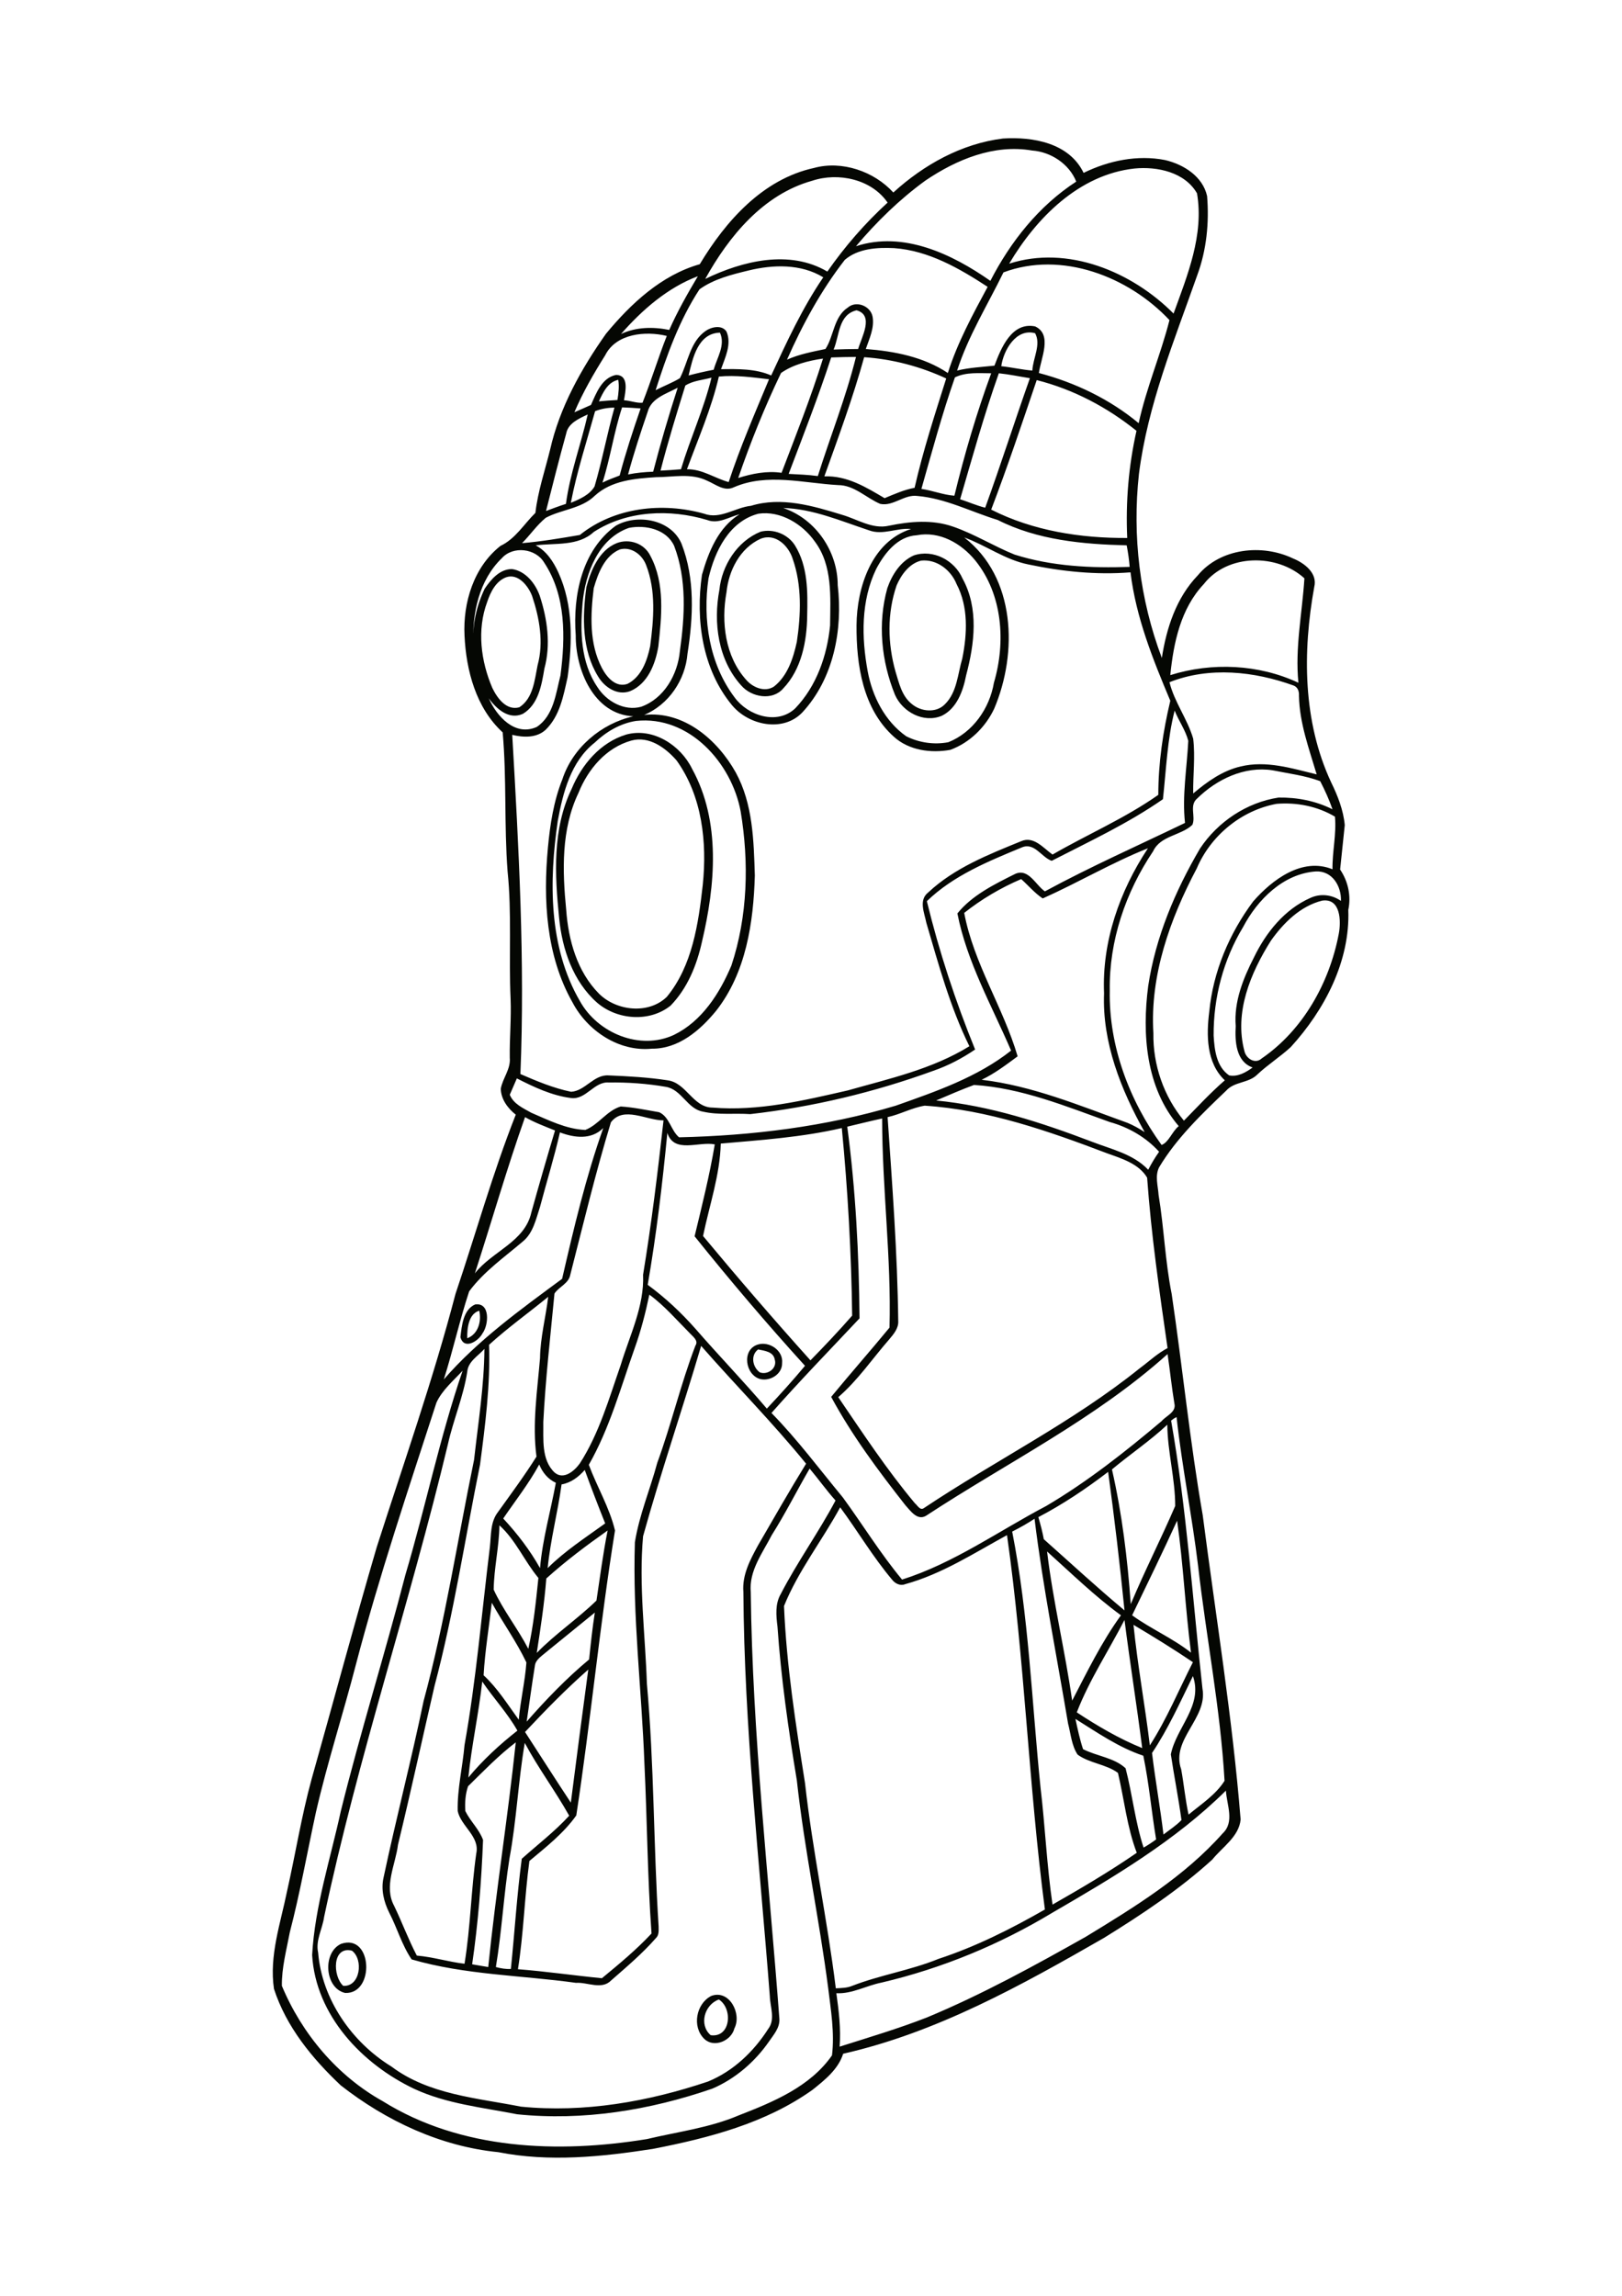 <?xml version="1.0" encoding="utf-8"?>
<!-- Generator: Adobe Illustrator 21.0.2, SVG Export Plug-In . SVG Version: 6.00 Build 0)  -->
<svg version="1.1" id="Layer_1" xmlns="http://www.w3.org/2000/svg" xmlns:xlink="http://www.w3.org/1999/xlink" x="0px" y="0px"
	 viewBox="0 0 595 842" style="enable-background:new 0 0 595 842;" xml:space="preserve">
<style type="text/css">
	.st0{fill:#050703;}
</style>
<g>
	<g>
		<g>
			<path class="st0" d="M327.7,70.6c11.2-10.2,25-17.9,40.2-19.8c11-0.7,24.3,1.6,29.6,12.6c9.2-4.5,19.8-6.7,29.9-4.7
				c6.8,1.6,13.8,6,15.4,13.2c0.8,9.8-0.2,19.8-3.6,29c-8.4,23.9-18.2,47.6-21.4,72.9c-2.5,22.7,0.3,46.1,8.4,67.5
				c1.7-11,5.3-22.1,13.2-30.3c8.3-10,23.6-11.6,34.9-6.2c4.2,1.7,9.1,5.4,7.8,10.5c-4.3,23.8-4.2,49.3,6.2,71.6
				c2.4,4.9,4.5,10.2,5,15.7c-0.6,5.4-1.1,10.9-1.7,16.3c2.9,4.3,4.1,9.6,3,14.8c0.7,18.8-8.7,36.7-21.1,50.3
				c-3.9,3.6-8.5,6.5-12.3,10.1c-3.2,3.2-8.4,2.5-11.4,5.9c-9,8.6-18.2,17.4-24.6,28.1c-1.6,3.2-0.4,6.8-0.2,10.1
				c2,12.1,2.4,24.3,4.8,36.3c4,27,6.7,54.3,11.4,81.2c4.8,37.2,10.9,74.2,13.9,111.6c-0.6,6.3-6.7,10.1-10.4,14.7
				c-12.1,11-25.8,20.1-39.7,28.7c-30.3,17.4-61.3,34.7-95.7,42.5c-1.8,5.7-6.7,9.6-11.2,13.2c-17.2,12.3-38.1,17.7-58.6,21.7
				c-18.7,2.9-38,4.9-56.7,1.2c-21.2-2.1-41.2-11.5-57.8-24.5c-10.5-9.9-20-21.5-24.5-35.4c-1.8-12.1,2.4-24,4.8-35.8
				c3.1-13.7,5.3-27.6,9-41.1c8-28.3,15.6-56.8,23.9-85.1c9.9-30.9,20.7-61.5,28.9-92.9c7.4-21.9,13.6-44.2,22.1-65.7
				c-2.9-2.3-5.4-5.6-5.5-9.5c0.7-3.9,3.7-7.2,3.3-11.4c-0.1-7.2,0.6-14.4,0.3-21.6c-0.7-15.5,0.5-31.2-1.1-46.7
				c-1.3-17-0.3-34-1.8-51c-9.8-9-13.4-22.7-14-35.5c-0.6-12.1,3.4-25.2,13.2-32.9c5.5-2.6,8.6-8,12.8-12.1
				c0.9-7.9,3.5-15.5,5.4-23.2c3.5-15.5,11.4-29.6,20.5-42.5c9.1-11,20.3-21.5,34.4-25.5c9.5-15.8,23.1-31.2,41.9-35.3
				C308.8,58.8,320.6,62.8,327.7,70.6z M339.5,66.2c-9.5,6.9-17.9,15.1-25.5,24.1c17.4-5.7,35.3,2.9,49.3,12.7
				c7.4-14.4,17.8-27.5,31.5-36.4c-2.6-6.5-9.3-10.9-16.2-11.4C364.6,52.8,350.9,58.5,339.5,66.2z M370.2,96.7
				c21.4-6.9,45,2.9,60.3,18.3c5.1-14.1,11.2-28.8,8.6-44.1c-4.5-7.8-14.6-9.9-22.9-9.1C395.8,64,380.1,80,370.2,96.7z M297.9,66.3
				c-17.9,5-30.5,20.3-39.2,36c13.6-6.6,30.9-10.9,44.8-2.7c6.4-9.2,13.8-17.7,22.1-25.3C319.7,65.7,307.5,63.1,297.9,66.3z
				 M309.9,95.3c-8.7,11.2-15.5,23.7-21.2,36.6c4.5-2,9.3-2.9,14.1-3.9c3.1-4.7,3-11.8,8.2-15.2c3.1-2.7,8.4-0.6,9.1,3.4
				c0.7,4.1-1.2,8-2.5,11.8c10.5,0.8,21.3,2.9,30.1,8.8c3.5-11.1,9.1-21.4,14.6-31.6C351.9,98.4,340.6,91.9,328,91
				C321.8,90.7,314.8,91.1,309.9,95.3z M368.1,99.9c-5.8,11.9-12.9,23.3-17,36c4.5-1.1,9.1-1.3,13.7-1.8c2.4-6.4,6.3-16.1,14.9-14.4
				c6.5,3,2.1,11.7,1.4,17.1c13.3,3.5,26,9.6,36.6,18.4c2.8-12.9,8.1-25.2,11.3-37.8C414,101.4,389.4,91.9,368.1,99.9z M274.6,99.2
				c-6.2,1.5-12.7,3.1-18,6.9c-7.4,11.3-12,24.2-16.1,37c2.9-1.5,6.1-2.7,8.9-4.4c3-5.8,3.7-13.3,9.4-17.3c2.1-1.5,6-2.4,7.7,0.2
				c2,4.6-0.5,9.5-2,13.8c6.2-0.1,12.7-0.2,18.4,2.3c5.7-12.3,11.4-24.7,19.1-36C293.8,96.7,283.6,97,274.6,99.2z M227.8,122.5
				c5.5-2.6,11.8-2.7,17.7-1.5c3-6.8,6.7-13.3,10.5-19.7C244.9,105.5,235.6,113.6,227.8,122.5z M305.8,128.2c3-0.1,6-0.2,9-0.2
				c1.2-4.3,6-12.4-0.6-14.2C307.5,115.4,308,123,305.8,128.2z M367.3,134.3c3.8,0.4,7.6,1.3,11.4,1.6c0.2-4.5,3.3-9.6,1-13.7
				C372.7,120.3,368.1,128.5,367.3,134.3z M222,130.3c-4.2,6.7-8.2,13.6-11.3,20.9c2.1-0.9,4.1-1.8,6.1-2.7c1.9-4.3,4-10,9.2-11
				c4.9,0.1,3.4,6.2,2.9,9.3c2.3,0.1,4.6,1.1,6.8,0.9c3.2-8.1,5.7-16.4,8.9-24.5C236.8,121.3,226,122.3,222,130.3z M252.6,137.7
				c3-0.8,6.1-1.5,9.2-2.1c1.2-4.4,4.4-9,2.3-13.6C256,122.2,254.1,131.4,252.6,137.7z M304.9,131.1c-4.7,14.4-10.2,28.5-15.6,42.7
				c3.6,0.2,7.1,0.3,10.7,0.8c4.6-14.6,10.3-28.8,14-43.7C310.9,130.9,307.9,131,304.9,131.1z M317,131
				c-4.1,14.8-9.4,29.2-14.6,43.7c8.4-0.3,15.3,4,22.1,8c3.6-1.5,7.2-3.1,11-3.8c3.1-13.6,7.4-26.8,11.6-40.1
				C337.6,134.4,327.4,131.7,317,131z M286.5,136.8c-6,12.5-11.2,25.4-15.7,38.5c5.1-1.6,10.5-2.7,15.9-1.9
				c5.3-13.9,10.8-27.7,15.2-41.9C296.5,132.3,290.9,133.7,286.5,136.8z M350.3,138.4c-4.7,13.4-8.4,27.2-12.3,40.9
				c4.1,0.6,8,2.2,12.1,2.5c3.7-15.2,8.1-30.2,13.5-44.9C359.2,136.9,354.4,136.4,350.3,138.4z M366.4,136.9
				c-5.4,15.2-9.7,30.8-14.2,46.2c3.1,1,6,2.3,9.2,3.1c5.7-15.7,10.8-31.7,16.4-47.5C374,138.1,370.3,137.3,366.4,136.9z
				 M263.7,138.1c-2.7,11.7-7.6,22.8-11.7,34c5.6-0.1,10.2,3.3,15.3,4.7c4.2-12.8,9.6-25.2,14.8-37.7
				C276.1,138.4,269.9,137.5,263.7,138.1z M251.4,141.4c-3.2,10.3-6.4,20.7-9.1,31.2c2.5-0.1,5-0.3,7.5-0.5
				c3.4-11.3,8.4-22.1,11.2-33.6C257.7,139.4,254.2,139.6,251.4,141.4z M219.7,147.2c2.3-0.2,4.5-0.4,6.8-0.5c0.4-2.5,0.7-5,0.3-7.4
				C223,140.1,221.2,143.9,219.7,147.2z M380.3,139.4c-5.4,15.9-10.7,31.8-16.7,47.5c15.4,7.8,32.8,10.5,49.9,10.4
				c-0.6-13.2,0.5-26.4,3.4-39.3C406.2,149.4,393.8,142.8,380.3,139.4z M237.6,151c-2.6,7.6-5.1,15.2-7.2,23c3-0.6,6.1-0.9,9.2-1
				c2.7-10.4,5.7-20.6,9-30.8C244.5,144.4,238.9,146,237.6,151z M228.2,149.4c-3,9.1-4.3,18.6-7.2,27.6c2-1,4.2-1.8,6.3-2.6
				c2.2-8.3,4.9-16.5,7.7-24.6C232.8,149.6,230.5,149.5,228.2,149.4z M218.3,150.8c-3.1,11.2-6.7,22.2-8.9,33.6
				c3.2-1.3,6.9-2.9,8.7-6c2.8-9.5,4.6-19.3,7.3-28.9C223,149.5,220.6,149.9,218.3,150.8z M207.7,159c-2.6,9.4-5,18.9-7.4,28.4
				c2.4-0.9,4.8-1.8,7.3-2.6c1.5-11.2,5.5-21.8,8-32.8C212.4,153.5,208.4,155.2,207.7,159z M240.7,175c-7.8,0.5-16.4,1.2-22.5,6.8
				c-4.9,4.8-12.2,5-18,8.1c-3.3,2.7-5.7,6.3-8.7,9.3c7.1-0.6,14.2-1.8,21.2-3c12.7-10.2,30.3-12.1,45.6-7.8
				c5.9,2.2,11.4-2.3,17.2-2.9c11.1-3.4,22.7,0,33.4,3.3c5.6,1.6,11.1,5.4,17.2,4c7.7-1.6,15.9-2.3,23.4,0.3
				c7.9,2.7,15,7.2,22.7,10.3c13.6,4.3,28.1,5,42.2,4.5c-0.2-2.6-0.6-5.3-1.1-7.9c-16.1-0.4-32.7-1.9-47.3-9.3
				c-9.8-3-19.1-7.9-29.4-8.8c-4.9-0.7-8.9,3.9-13.7,2.9c-5.2-2.2-9.5-6.9-15.5-6.9c-12.7-0.7-26-4.5-38.2,0.8
				c-3.5,1.7-6.7-1.1-9.8-2.4C253.5,173.4,246.9,175,240.7,175z M287.3,186.3c11.9,4,20,15.9,20,28.3c1.9,16.4-1.5,34.3-13,46.7
				c-7.1,7.4-19.7,4.7-25.8-2.7c-10.9-13.2-13.4-31.4-11-47.8c2.4-8.4,6-17.4,13.8-22.2c-3.9,1-7.8,3.7-11.9,2.1
				c-13.7-4.1-29.4-3.5-41.6,4.4c-5.7,5.3-14.1,4-21.3,4.9c4,2.1,6.5,6,8.3,9.9c5.5,12,5.2,25.7,3.4,38.5c-1.5,6.7-2.8,14.1-8,19.2
				c-3.3,3.1-8.2,2.9-12.3,1.9c2.4,41.4,4.7,83.1,3,124.4c6,2.6,12.2,5.2,18.6,6.5c5.2-0.3,8.3-6.4,13.8-6
				c7.2,0.3,14.5,0.7,21.6,1.8c6.9,0.9,9.3,10,16.5,10c16.8,1.4,33.4-2.6,49.6-6.3c15.2-4.3,31-7.8,44.6-16.2
				c-7.1-14.4-11.3-30-15.8-45.3c-0.7-3.6-2.9-8.3,0.7-11.1c9.6-9,22.1-13.9,34.1-18.8c4.6-2,8.1,2.5,11.5,4.9
				c12.8-7.4,26.6-13.3,38.8-21.9c0-11.6,1.7-23.2,4.4-34.5c-6.4-15.2-12.6-30.6-14.6-47.1c-12.6,1-25.2-0.3-37.5-2.9
				c-8.5-1.7-15.5-7-23.5-9.9c18.9,14.6,19.7,42.3,11,62.8c-3.2,6.8-9,12.5-16.1,15.1c-7.1,1.3-15.2,0.2-20.7-4.8
				c-11.4-10.2-13.8-26.4-13.7-40.9c0.1-13.8,5.5-30.7,20-35.3c-5.2-0.5-10.3,2.4-15.4,0.5C308.5,191.1,298.2,186.6,287.3,186.3z
				 M278.2,188.4c-10.7,2.8-16,13.7-18.3,23.7c-2.2,15,0.3,31.4,9.6,43.7c4.9,6.7,15.6,10.2,22.2,4c7.8-8.1,11.7-19.3,12.8-30.4
				c0.1-10.4,1-22-5.6-30.8C294.4,192.2,286.3,187.2,278.2,188.4z M336.3,196.3c-7.1,0.4-11.9,6.7-14.9,12.4
				c-5.6,11.6-5.4,25.1-3.1,37.5c1.7,9.2,6.3,18.3,14.1,23.8c4.7,2.4,10.3,3.2,15.5,2.2c9-3.6,15.1-12.4,16.7-21.8
				c4.4-14.9,3.2-32.4-6.8-44.8C352.6,199.2,344.6,194.7,336.3,196.3z M184.1,204.7c-8.3,8-11,20.2-10.4,31.4
				c-0.5-6.9,1.1-13.9,4.1-20.2c2.3-3.4,5.5-7.2,10-7.2c5,0.7,8.6,5.3,10.2,9.8c2.8,8.6,4.1,17.9,1.7,26.7c-1,6-2.2,13.2-7.9,16.6
				c-5.1,2.3-9.7-1.8-12.5-5.7c2.9,6.6,9.6,14.1,17.6,10.5c6.2-4.1,7-12.3,8.7-18.9c1.8-13.9,2.1-29.2-6-41.4
				C196.5,201.1,188.2,200.1,184.1,204.7z M441.6,214.2c-8.5,9-11.1,21.5-12.3,33.4c15.3-4.8,32.5-4,47,2.8
				c-1.3-12.8,1.4-25.6,2.2-38.3C468.5,203,450.3,203,441.6,214.2z M185.7,211.7c-3.8,1.4-5.8,5.5-7,9.1
				c-3.8,10.2-2.3,21.7,1.9,31.5c1.8,3.7,5.1,8.4,9.9,7.1c5.1-3.3,5.6-10,6.7-15.4c2.3-8.4,0.7-17.3-2-25.4
				C193.8,214.9,190.1,210.2,185.7,211.7z M429,250.2c1.8,7.3,6.6,13.5,8.7,20.7c0.8,6.7-0.1,13.4,0,20.1c5.1-4.3,10.8-8.4,17.4-9.9
				c9.4-2.3,18.8,0.7,27.9,2.9c-2.8-9.4-6.3-18.8-6.5-28.8c0.1-1.6-0.4-3.2-2-3.8C460.1,246.2,443.6,244.4,429,250.2z M426.6,293.1
				c-12.8,8.9-27,15.5-40.8,22.6c-3.8-1.3-6.3-6.9-11-4.9c-12.3,5.1-25.1,10.3-34.8,19.7c4.5,18.5,10.5,36.7,17.7,54.4
				c-4.7,3.2-9.8,5.9-15.3,7.8c-21.7,7.9-44.3,13.3-67.2,15.9c-5.7-0.4-11.6,0.4-17.3-0.9c-5.8-1-7.8-8.1-13.6-9.1
				c-6.9-1.2-14-1.7-21-1.6c-5.4-0.4-8.3,6.4-13.8,5.7c-7.1-0.9-13.6-4-19.9-7.2c-0.9,2-1.7,4-2.6,6c1.4,3.4,4.9,4.9,7.9,6.6
				c6.3,2.7,12.8,6,19.8,6.3c4.9-1.9,7.9-7.1,13-8.6c4.7,0.3,9.4,1.3,14.1,2.1c3.8,1.7,4.3,6.7,7.3,9.2c26.8-0.6,53.7-3.9,79.5-11.6
				c14.7-5.2,29.9-10.4,42.3-20.2c-7.1-16.5-16.2-32.5-19.7-50.3c5.4-6.7,13.6-10.7,21.2-14.5c4.9-2.2,7.5,4.1,10.9,6.4
				c16.8-9.1,34.2-16.8,51.4-25.1c-1.1-10,0.7-20.1,1.2-30.1c-1-3.9-3.5-7.3-5-11.1C428.2,271.1,427.8,282.2,426.6,293.1z
				 M439.1,292.9c-2.9,2.5-0.4,6.6-1.7,9.6c-4.2,4-11.7,3.9-14.4,9.7c-10.1,15-16.2,32.9-15.9,51.1c-0.4,20.3,7.2,40.3,19,56.6
				c2.6-0.9,3.9-5,6.3-6.9c-12.1-14.1-13.5-33.8-11.2-51.4c2.7-17.9,9.9-34.9,19-50.4c6.5-9.8,17.1-16.9,28.8-18.7
				c6.8-0.1,13.6,1.2,19.8,4.3c-1.2-3.5-2.8-7-4.5-10.3c-5.6-2.1-11.6-2.8-17.5-4C456.5,280.9,446.3,285.8,439.1,292.9z M439,318.5
				c-9.8,18.5-17.2,39.2-15.9,60.4c-0.2,11.6,3.8,23.2,11.2,32.1c4.9-5,9.7-10.2,15-14.8c-6.8-6.4-6.8-16.6-5.7-25.2
				c1.4-14.6,7.3-28.6,16.1-40.4c7-8,18-16.3,29.1-11.8c-0.1-6.5,1.5-12.9,0.9-19.3c-6.4-3.8-14-5.3-21.4-4.7
				C455.3,297.2,444.1,306.5,439,318.5z M382.5,329.5c-3-2-5.3-4.8-7.9-7.1c-7.5,3.2-14.6,7.4-20.9,12.4
				c3.5,18.6,14.3,34.6,19.6,52.6c-4.2,3.1-8.4,6.3-13.2,8.6c18.6,2.2,36,9.5,53.5,15.8c2.2,0.9,4.3,2.1,6.3,3.4
				c-8.7-15.5-15.6-32.9-14.9-50.9c-0.8-18.9,5.7-37.5,16.1-53.2C407.8,316.4,395.5,323.7,382.5,329.5z M456,340
				c-7.2,11.9-10.9,25.9-10.8,39.8c0.3,5.2,1,11.4,5.7,14.6c3.2,0.6,6.1-1.1,8.6-2.9c-6.2-2.2-6.5-9.7-6.2-15.2
				c-0.7-8.9,2.7-17.4,6.7-25.2c4.4-9.1,11.2-17.6,20.7-21.8c3.7-1.7,7.9-1.2,11.2,1.1c0.2-5.4-3.2-11.1-9.2-10.8
				C470.8,320.4,461.3,329.9,456,340z M485,330.3c-8,2-14.2,8.2-18.8,14.7c-7.5,11.9-13.5,26.3-9.7,40.5c0.6,2.7,3.9,4.9,6.3,2.7
				c15.2-10.4,24.9-27.8,28.3-45.7C492,337.8,491.8,329.3,485,330.3z M343.4,403.6c19.7,1.9,38.7,8.1,57.1,15.1
				c7.2,2.8,15.2,4.5,20.7,10.3c1.2-2.3,2.5-4.5,4-6.6c-4.8-5.3-11.2-9-18.1-10.9c-16.2-5.8-32.4-12.5-49.8-13.6
				C352.7,399.6,348.1,401.6,343.4,403.6z M325.6,409.7c1.7,24.9,3.6,49.8,3.9,74.7c0.2,2.7-1.7,4.9-3.3,6.8
				c-6.2,7.1-11.5,15-18.7,21.2c9,13.2,17.8,26.6,28.1,38.9c0.9,0.7,1.9,2.8,3.3,1.8c26.2-17.5,54.6-31.5,79.2-51.3
				c3.4-2.5,6.4-5.4,10.2-7.4c-3-20.8-6-41.6-7.5-62.5c-3-5.1-9.3-7-14.6-8.9c-21.6-8.2-43.8-16-67-17.5
				C334.4,406.3,330.2,408.7,325.6,409.7z M224.1,411.6c-5.6,18.4-10.1,37.2-14.9,55.9c-0.6,3.3-4.2,4.4-5.8,6.9
				c-1.5,15.7-3.3,31.4-4.1,47.1c0.1,6.2-0.8,13.8,4.1,18.5c3.3,2.9,7.3-0.5,9.3-3.3c7.1-11,10.7-23.8,15-36.1
				c3.3-10.9,8.7-21.6,8.2-33.1c3.1-18.8,5.4-37.7,7.5-56.6C237.1,410.9,228.7,405.5,224.1,411.6z M192.6,409.7
				c-6.7,18.9-12.2,38.2-18.4,57.3c6.3-8.1,18.3-11.5,20.7-22.3c2.8-10.1,5.7-20.1,8.7-30.1C199.9,413.1,196.1,411.7,192.6,409.7z
				 M310.8,413.2c3.1,23.3,4.3,46.8,4.5,70.3c-10.8,11.5-21.8,22.8-32.3,34.7c9.5,9.7,17.6,20.6,26.2,31c7.3,10,13.8,20.6,21.7,30.1
				c19-6,35.4-17.8,52.9-27c15.1-8.9,28.9-19.8,42.3-31.1c1.7-2,5.5-3.3,4.7-6.5c-1-6-1.6-12.1-2.5-18.1
				c-26.6,23.9-58.9,39.8-88.6,59.3c-3.2,1.9-5.7-1.8-7.6-3.9c-9.9-12.6-19.6-25.6-27.2-39.7c7-8.5,14.4-16.9,21.4-25.4
				c0.7-25.6-2.7-51.1-2.7-76.7C319.4,411.1,315.1,412.2,310.8,413.2z M264.4,419.4c-0.3,11.6-4.2,22.7-6.5,33.9
				c12.8,15.4,26,30.7,39.4,45.6c5.2-5.3,10.4-10.8,15.3-16.4c-0.3-23-1.6-46-3.8-68.8C294.2,417.1,279.2,418.1,264.4,419.4z
				 M205.4,415.3c-2.1,9.2-4.9,18.2-7.3,27.3c-1.5,4.5-2.5,9.6-6.3,12.7c-6.8,5.8-14.3,11-19.7,18.3c-3.5,10.6-5.9,21.6-9.3,32.3
				c12.5-14.4,28.1-25.6,43.4-36.9c4.3-18.6,8.7-37.3,15.1-55.3C216.9,418.1,210.7,417.3,205.4,415.3z M237.6,471.2
				c6.4,4.7,12.2,10.1,17.5,16.1c8.6,9.9,17.7,19.3,26.2,29.3c4.8-5.1,9.5-10.3,14-15.7c-14-15.4-27.5-31.3-40.5-47.5
				c2.7-11.2,5.5-22.4,7.4-33.7c-5.8-1.2-14.9,3.5-17.4-4.2C243,434.1,240.8,452.7,237.6,471.2z M238.2,474.8
				c-1.4,6.7-3.1,13.3-5.4,19.7c-5.1,14.4-9.2,29.4-16.8,42.7c3,8.1,7.6,15.7,9.6,24.1c-5.6,34.7-8.9,69.8-14.2,104.5
				c-4.6,6.5-11.1,11.6-17.2,16.7c-1.8,13.2-2.1,26.5-4.2,39.7c10.3,0.8,20.5,2.3,30.8,3.3c6.3-5.2,12.6-10.4,18.2-16.4
				c-1.5-20.7-1.6-41.5-2.6-62.2c-1-27.1-4.4-54.1-3.5-81.3c1.6-10,5.6-19.4,8.2-29.1c5.2-14.2,8.6-28.9,14-43
				c1.2-1.8-0.8-3.2-1.9-4.4C248.3,484.2,243.8,478.9,238.2,474.8z M179.4,493.2c0.5,14.7-1.4,29.4-3.3,43.9
				c-5.5,27.1-9.6,54.5-16.7,81.2c-4.5,19.4-8.7,38.9-13.4,58.2c-0.9,7.4-5.3,15.3-1.4,22.5c2.9,6,5.2,12.3,8.3,18.2
				c5.9,0.5,11.6,2.3,17.5,3c2.2-13.4,2.4-27,4.3-40.4c1.4-6.3-5.6-10-6.8-15.6c-0.2-8.1,1.8-16.1,2.5-24.2
				c4.3-24,6.3-48.4,9.3-72.6c0.5-4.4,0.1-9.2,3-12.9c4.8-6.7,9.7-13.3,14.1-20.3c-1.6-12,0.3-24.1,1.3-36.1c0.1-7.6,2.1-15,3-22.5
				C193.9,481.5,186.3,486.9,179.4,493.2z M235.9,563.4c-1.6,18,0.8,36.1,1.4,54.1c2.7,29.6,2.4,59.4,4.3,89c0,1.5,0.2,3.2-1,4.3
				c-5,5.7-10.7,10.5-16.4,15.5c-3.5,3.6-8.7,0.6-12.9,0.9c-20.1-2.8-40.7-2.9-60.3-8.6c-3.6-5.3-5.3-11.5-8.2-17.1
				c-2-4-3.1-8.5-2.1-12.9c4.6-21.7,10.2-43.1,14.7-64.8c7.9-29.1,12.4-58.9,18.5-88.4c1.5-13.5,3.7-27,3.8-40.7
				c-2.3,2.6-6,4.6-6.3,8.4c-1.4,9.1-5.1,17.6-7.1,26.6c-13.9,58.1-33,114.8-45.4,173.3c-0.6,4.4-3.2,8.6-2.2,13.1
				c1.4,17.2,12.4,32.9,26.9,41.8c13.7,10.3,31.3,11.5,47.5,14.7c23.2,2.3,46.6-1.8,68.6-9.2c9.3-3.8,16.8-11,22.1-19.3
				c2.7-3.5,0.7-8.1,0.6-12c-3.8-49.4-9.4-98.7-9.7-148.3c-0.5-6.2,2.5-11.8,5.4-17.1c5.8-10,11.5-20,17.6-29.9
				c-12.2-15-25.8-28.7-38.5-43.2C250.3,517,242.4,540,235.9,563.4z M160.1,514.4c-10.3,31.8-21,63.5-29.5,95.9
				c-4.7,18.2-10.5,36-14.7,54.3c-3.2,14.7-5.8,29.5-9.6,44.1c-1.2,6.4-3,13-2.9,19.6c7.3,17.5,20.3,33,37,42.3
				c28.7,17.9,64.4,19.2,96.9,13.9c11.3-2.7,22.9-4.1,33.7-8.7c12.6-4.9,26.2-10.5,34.2-22c1-8.2-0.4-16.5-1.4-24.7
				c-3.3-25.5-8.7-50.6-11.5-76.2c-3.1-18.7-5.8-37.5-7.1-56.4c-0.5-4-0.9-8.3,1.2-11.9c6.1-11.8,13.9-22.6,20.1-34.3
				c-3.4-3.8-6.3-7.9-9.5-11.7c-4.7,8.1-8.9,16.5-13.9,24.4c-3.4,6.6-8.4,13.1-7.7,20.9c0.6,52.3,6.6,104.4,10.5,156.5
				c0.2,3.3-2.1,5.8-3.8,8.3c-5.2,7.5-12.4,13.7-20.8,17.3c-22.9,7.9-47.4,11.9-71.6,9.4c-12.7-2.5-25.8-3.8-37.7-9.3
				c-19.2-9.1-36.2-27-37.5-49.1c1-17.9,6.7-35.2,10.5-52.7c7.2-29.1,16.2-57.7,23.7-86.7c7.4-24.9,12.6-50.4,21-74.9
				C166.3,506.4,162.2,509.8,160.1,514.4z M429.6,521c5.7,32.5,7.9,65.5,11.5,98.3c2,10.9-11.7,18.6-7.8,29.6
				c1,5.5,1.5,11.1,2.7,16.6c4.6-3.8,10-7.3,13.2-12.4c-1.5-26.4-6.7-52.5-9.7-78.8c-2.2-18.3-5.9-36.3-7.9-54.6
				C430.8,520.1,430.2,520.5,429.6,521z M407.9,538.9c3.7,16.2,5.7,32.8,6.9,49.4c5.1-12.2,11.1-23.9,16.3-36
				c0-10-2.8-19.8-2.9-29.8C421.9,528.4,414.6,533.3,407.9,538.9z M184.6,556.9c5.2,5.6,9.8,11.6,13.5,18.2
				c0.9-10.6,3.9-20.9,5.8-31.3c-2.9-1.3-4.9-3.8-6.1-6.7C194,544.1,189.1,550.3,184.6,556.9z M206,544.4
				c-1.4,10.3-4.1,20.4-5.1,30.7c6.3-6.3,13.9-11.2,21.1-16.4c-2.6-6.5-5.1-13-7.5-19.6C212.3,541.6,209.5,543.8,206,544.4z
				 M380.9,556.4c0.8,2.7,1.5,5.4,2,8.1c9.8,8.7,19.5,17.7,29.6,26.1c-1.7-17-3.7-33.9-6-50.8C398.4,546,389.9,551.7,380.9,556.4z
				 M308.2,552.8c-6.6,12.2-15.4,23.3-20.6,36.2c0.9,21.8,4.3,43.4,7.7,64.9c2.8,25.2,8.2,50.1,11.3,75.3c2-0.1,4.1-0.1,6-0.9
				c10.3-4,21.4-5.7,31.7-9.9c13.7-4.5,26.6-11,39-18.1c-6-45.6-7.4-91.7-13.9-137.3c-12.1,6.6-23.9,14.3-37.4,18
				c-1.7,0.7-3.6-0.2-4.7-1.6C320.2,571,314.7,561.6,308.2,552.8z M371.3,561.7c6.1,31,7.2,62.6,10.4,93.9
				c1.7,14.3,2.3,28.7,4.4,42.9c10.5-6,20.9-12.1,30.9-19c-3.6-9.4-4.6-19.6-6.9-29.3c-4.3-3.2-10.4-3.5-14.8-6.7
				c-2.2-3.3-2.5-7.6-3.5-11.4c-4.2-25-9.2-49.9-12.3-75.1C376.9,558.7,374.1,560.3,371.3,561.7z M415.3,592.4
				c6.7,4.9,14.9,8.4,21.6,13.7c-2.1-16.1-2.8-32.3-5.1-48.4C426.5,569.3,420.9,580.8,415.3,592.4z M183.2,559.4
				c-0.1,7.9-2,15.7-2.1,23.6c3.5,7.6,8.8,14.2,12.7,21.7c1.9-8.5,2.8-17.3,3.7-26C192.4,572.6,189.2,564.8,183.2,559.4z
				 M200.4,578.9c-0.7,9.1-2.1,18.2-3.5,27.3c6.8-7,14.9-12.4,21.9-19.2c1.3-8.6,2.4-17.2,4.1-25.7
				C215.1,566.8,207.5,572.5,200.4,578.9z M384.1,569c2.2,18.4,6.6,36.4,9.2,54.7c5.5-10.6,10.8-21.5,17.9-31.3
				C401.6,585.4,393,577,384.1,569z M180.4,587.8c-1,8.9-2.5,17.7-3,26.6c5.1,4.7,8.8,10.7,12.9,16.3c0.6-7,2.3-14,2.8-21
				C189.5,602.1,184.5,595.2,180.4,587.8z M200,606.2c-1.5,1.3-3.6,2.6-3.8,4.8c-1.1,6.8-2,13.6-3,20.4c7.1-8.1,14.6-15.9,22.9-22.8
				c0.6-5.7,1.2-11.5,2.1-17.2C212.1,596.3,206.1,601.3,200,606.2z M412.5,594.1c-5.8,11.3-12.9,22-17.5,33.9
				c7.6,5,15.6,9.7,24,13.1C417,625.4,414.5,609.8,412.5,594.1z M415.8,595.9c1.5,14.8,4.2,29.4,6,44.2c6.2-9.6,10.6-20.3,15.8-30.5
				C430.5,604.8,423.2,600.3,415.8,595.9z M192.6,635.2c5.6,8.6,11.1,17.3,16.8,25.9c2.1-16.3,4.2-32.6,6.4-48.8
				C207.6,619.5,200,627.3,192.6,635.2z M422.6,642.9c1.2,10,3,19.9,4.2,29.9c2.2-1.7,4.7-3.3,6.6-5.3c-1.1-8.1-2.7-16.1-3.9-24.1
				c2-9.9,11.9-17.9,8.1-28.7C432.9,624.3,428.5,634.1,422.6,642.9z M176.9,616.7c-1.3,11.8-3.9,23.4-5.1,35.2
				c5.3-6.4,11.5-12.1,18-17.2C186.2,628.3,181.1,622.9,176.9,616.7z M394.5,630.4c0.8,3.7,1.6,7.5,2.8,11.1
				c5.1,2.6,11.4,3.1,15.6,7c2.5,9.6,3.5,19.6,6.6,29.1c1.6-0.9,3.1-1.9,4.6-3c-1.7-10.2-2.6-20.6-4.7-30.7
				C410.4,640.9,402.5,635.4,394.5,630.4z M171.7,655.1c-1,2.9-1.2,6-1,9.1c1.8,3.7,5.1,6.7,6.5,10.6c-0.6,15.2-1.8,30.5-4,45.6
				c1.9,0.3,3.9,0.7,5.9,1c2.8-27.6,7.2-54.9,10.1-82.4C182.9,643.8,177.4,649.5,171.7,655.1z M192.5,639.2c-2.4,14-3,28.3-5.6,42.3
				c-2.1,13.2-2.8,26.7-5,39.9c1.8,0.5,3.7,0.8,5.5,0.7c1.4-13.5,2.2-27,4-40.4c5.8-5.2,12.1-10,17.4-15.8
				C203.7,656.8,197.4,648.4,192.5,639.2z M386,701.5c-19.4,11.7-40.5,20.4-62.6,25.6c-5.6,1.1-10.8,4.2-16.6,3.9
				c0.9,6.5,1.7,13,1.2,19.6c10.7-3.4,21.5-6.6,32-10.7c20.2-8.4,39.3-18.9,58.3-29.6c17.9-10.9,36.2-22.1,50.2-37.9
				c4.5-4.2,1.5-10.5,1.2-15.7C431.1,675.1,408.4,688.5,386,701.5z"/>
		</g>
		<g>
			<path class="st0" d="M225.9,192.8c7.9-4.5,20.3-2.3,24.1,6.6c5,12.8,4.3,26.9,2.2,40.3c-0.8,9.7-6.9,18.7-15.9,22.5
				c14.5-1.6,26.9,9.1,33.6,21.1c6.3,11.5,6.6,25,7,37.8c-0.5,17.2-3.2,35.6-14.2,49.6c-5.9,7.2-13.8,14-23.6,13.9
				c-12,1.2-23.6-6.5-29.1-17c-9.7-17.1-10.8-37.6-9-56.8c0.8-8.5,2.1-17,5.3-25c3.8-11.6,14.2-20.4,26-23.1
				c-14.5-0.7-21.2-17.1-21.1-29.7C210.1,218.3,213.5,201.8,225.9,192.8z M230.7,193.6c-11.2,3.9-16,16.7-17,27.6
				c-0.9,10.4-0.7,21.7,5.4,30.7c3.3,5.3,9.9,9,16.1,7.3c8.4-3,13.4-11.8,14.2-20.4c1.8-12.8,2.6-26.3-2.1-38.6
				C244.5,194.1,236.8,192.4,230.7,193.6z M233.3,264.4c-5.8,0.9-11,4-15.2,8c-8.7,6.9-11.6,18.3-13.5,28.7c-3.2,22-3.4,46.2,8.1,66
				c6.5,11.8,22.1,18.3,34.6,12.4c10.2-5,16.7-15.2,21-25.4c6-18.1,6.5-37.8,3.4-56.5C268.4,279.8,252.8,262.3,233.3,264.4z"/>
		</g>
		<g>
			<path class="st0" d="M279,195c4.7-1.2,10,0.9,12.6,5c4.8,7.7,4.7,17.1,4.5,25.8c-0.1,9.4-2.1,19.7-8.8,26.7
				c-4,4.6-11.6,3.2-15.3-1c-8.6-9.4-10.4-23.1-8.1-35.2C264.8,207.4,270.4,198.5,279,195z M279,197.6c-7.5,3.4-11.7,11.6-12.5,19.6
				c-2,11-0.5,23.5,7.2,32.1c2.4,2.8,6.8,4.7,10.2,2.5c5-3.9,7.1-10.4,8.4-16.4c1.5-10,1.9-20.7-1.5-30.4
				C289.3,200.2,284.5,195.4,279,197.6z"/>
		</g>
		<g>
			<path class="st0" d="M226.2,199.2c4.7-1.8,10.2,0.1,12.4,4.7c5.4,10.1,4.1,22.2,2.9,33.2c-1.1,6.5-3.9,13.7-10.4,16.4
				c-4.7,1.7-9.4-1.5-11.7-5.4c-6-9.7-5.8-21.8-4.3-32.8C216.8,209,219.8,201.8,226.2,199.2z M227.4,201.5c-5.6,2.3-8,8.7-9.6,14.2
				c-1.2,9.8-1.7,20.3,3,29.3c1.8,3.4,5.1,7.3,9.4,5.8c5.1-2.6,7.2-8.5,8.3-13.8c1.3-9.9,2.2-20.3-1.5-29.8
				C235.5,203.3,231.5,200.4,227.4,201.5z"/>
		</g>
		<g>
			<path class="st0" d="M335.2,203.7c7.1-2.4,15,1.8,17.9,8.5c6,10.9,4.4,23.9,1.3,35.5c-1.1,5.7-3.4,12.1-8.9,14.8
				c-6.6,2.8-14.4-1.3-17.2-7.7c-5-12.3-6.4-26.2-2.8-39.1C327.2,210.8,330.3,205.9,335.2,203.7z M337.9,205.6
				c-4.4,1.1-7.3,5.2-9,9.1c-3.5,10.2-3.3,21.3-0.4,31.6c1.3,4.2,2.3,9,6,11.9c3.3,2.8,8.9,3.4,12.1,0.1c4.5-4.4,4.7-11.1,6.4-16.8
				c1.8-9,2.3-18.9-2.1-27.3C348.8,209,343.6,205,337.9,205.6z"/>
		</g>
		<g>
			<path class="st0" d="M229.7,269.4c9.8-2.7,20,3.9,24.2,12.6c10.6,19.3,8.5,42.7,3.6,63.4c-1.9,8.6-5.3,17-11.5,23.4
				c-7.7,6.2-19.6,5.3-27-1.1c-8.8-7.8-12.8-19.6-13.9-31.1c-1.6-15.8-2.5-32.6,4.6-47.3C213.4,280.4,220.2,272.3,229.7,269.4z
				 M231.6,271.6c-9.3,2.6-15.9,10.5-19.4,19.2c-6.4,13.4-5.9,28.6-4.5,42.9c0.8,11.1,4,22.6,12,30.7c6.4,6.4,18.2,7.7,24.9,1.2
				c9.4-11.4,11.6-26.9,13.2-41.1c1.6-15.6-0.2-32.5-9.6-45.6C244.2,274.3,238.1,269.8,231.6,271.6z"/>
		</g>
		<g>
			<path class="st0" d="M174.3,478.4c5.6-0.8,5,7.5,2.7,10.6c-1.5,2.9-6.8,6.2-8.1,1.4C169.4,486.2,169.9,480.3,174.3,478.4z
				 M171.4,490.8c4-1.5,5.3-6.2,4.4-10.1C171.9,481.8,171.3,487.2,171.4,490.8z"/>
		</g>
		<g>
			<path class="st0" d="M278,493.1c4.2-1.3,9.4,2.2,8.9,6.8c0.1,4-4.3,6.7-7.9,5.9C273.4,504.4,271.9,495,278,493.1z M278.1,494.9
				c-2.9,2.2-2,6.5,0.6,8.4c2.9,1.1,6.5-1.5,5.5-4.7C283.7,495.7,280.5,495.4,278.1,494.9z"/>
		</g>
		<g>
			<path class="st0" d="M125.1,712.9c11.6-4,12.5,18.5,1.5,18C119.1,729.2,118.2,716.1,125.1,712.9z M125.9,728.3
				c6.3,0.4,7.5-9.7,3.2-12.9C121.8,713.6,122,724.7,125.9,728.3z"/>
		</g>
		<g>
			<path class="st0" d="M260.9,732c6.6-2.5,11.3,6.5,8.5,11.9c-1.1,4.5-7.4,7.3-11,3.9C253.7,743.3,255.4,734.8,260.9,732z
				 M260.7,746.4c7.4,1,8.2-9.8,3-13.1C258.4,735.2,256.3,742.6,260.7,746.4z"/>
		</g>
	</g>
</g>
</svg>
